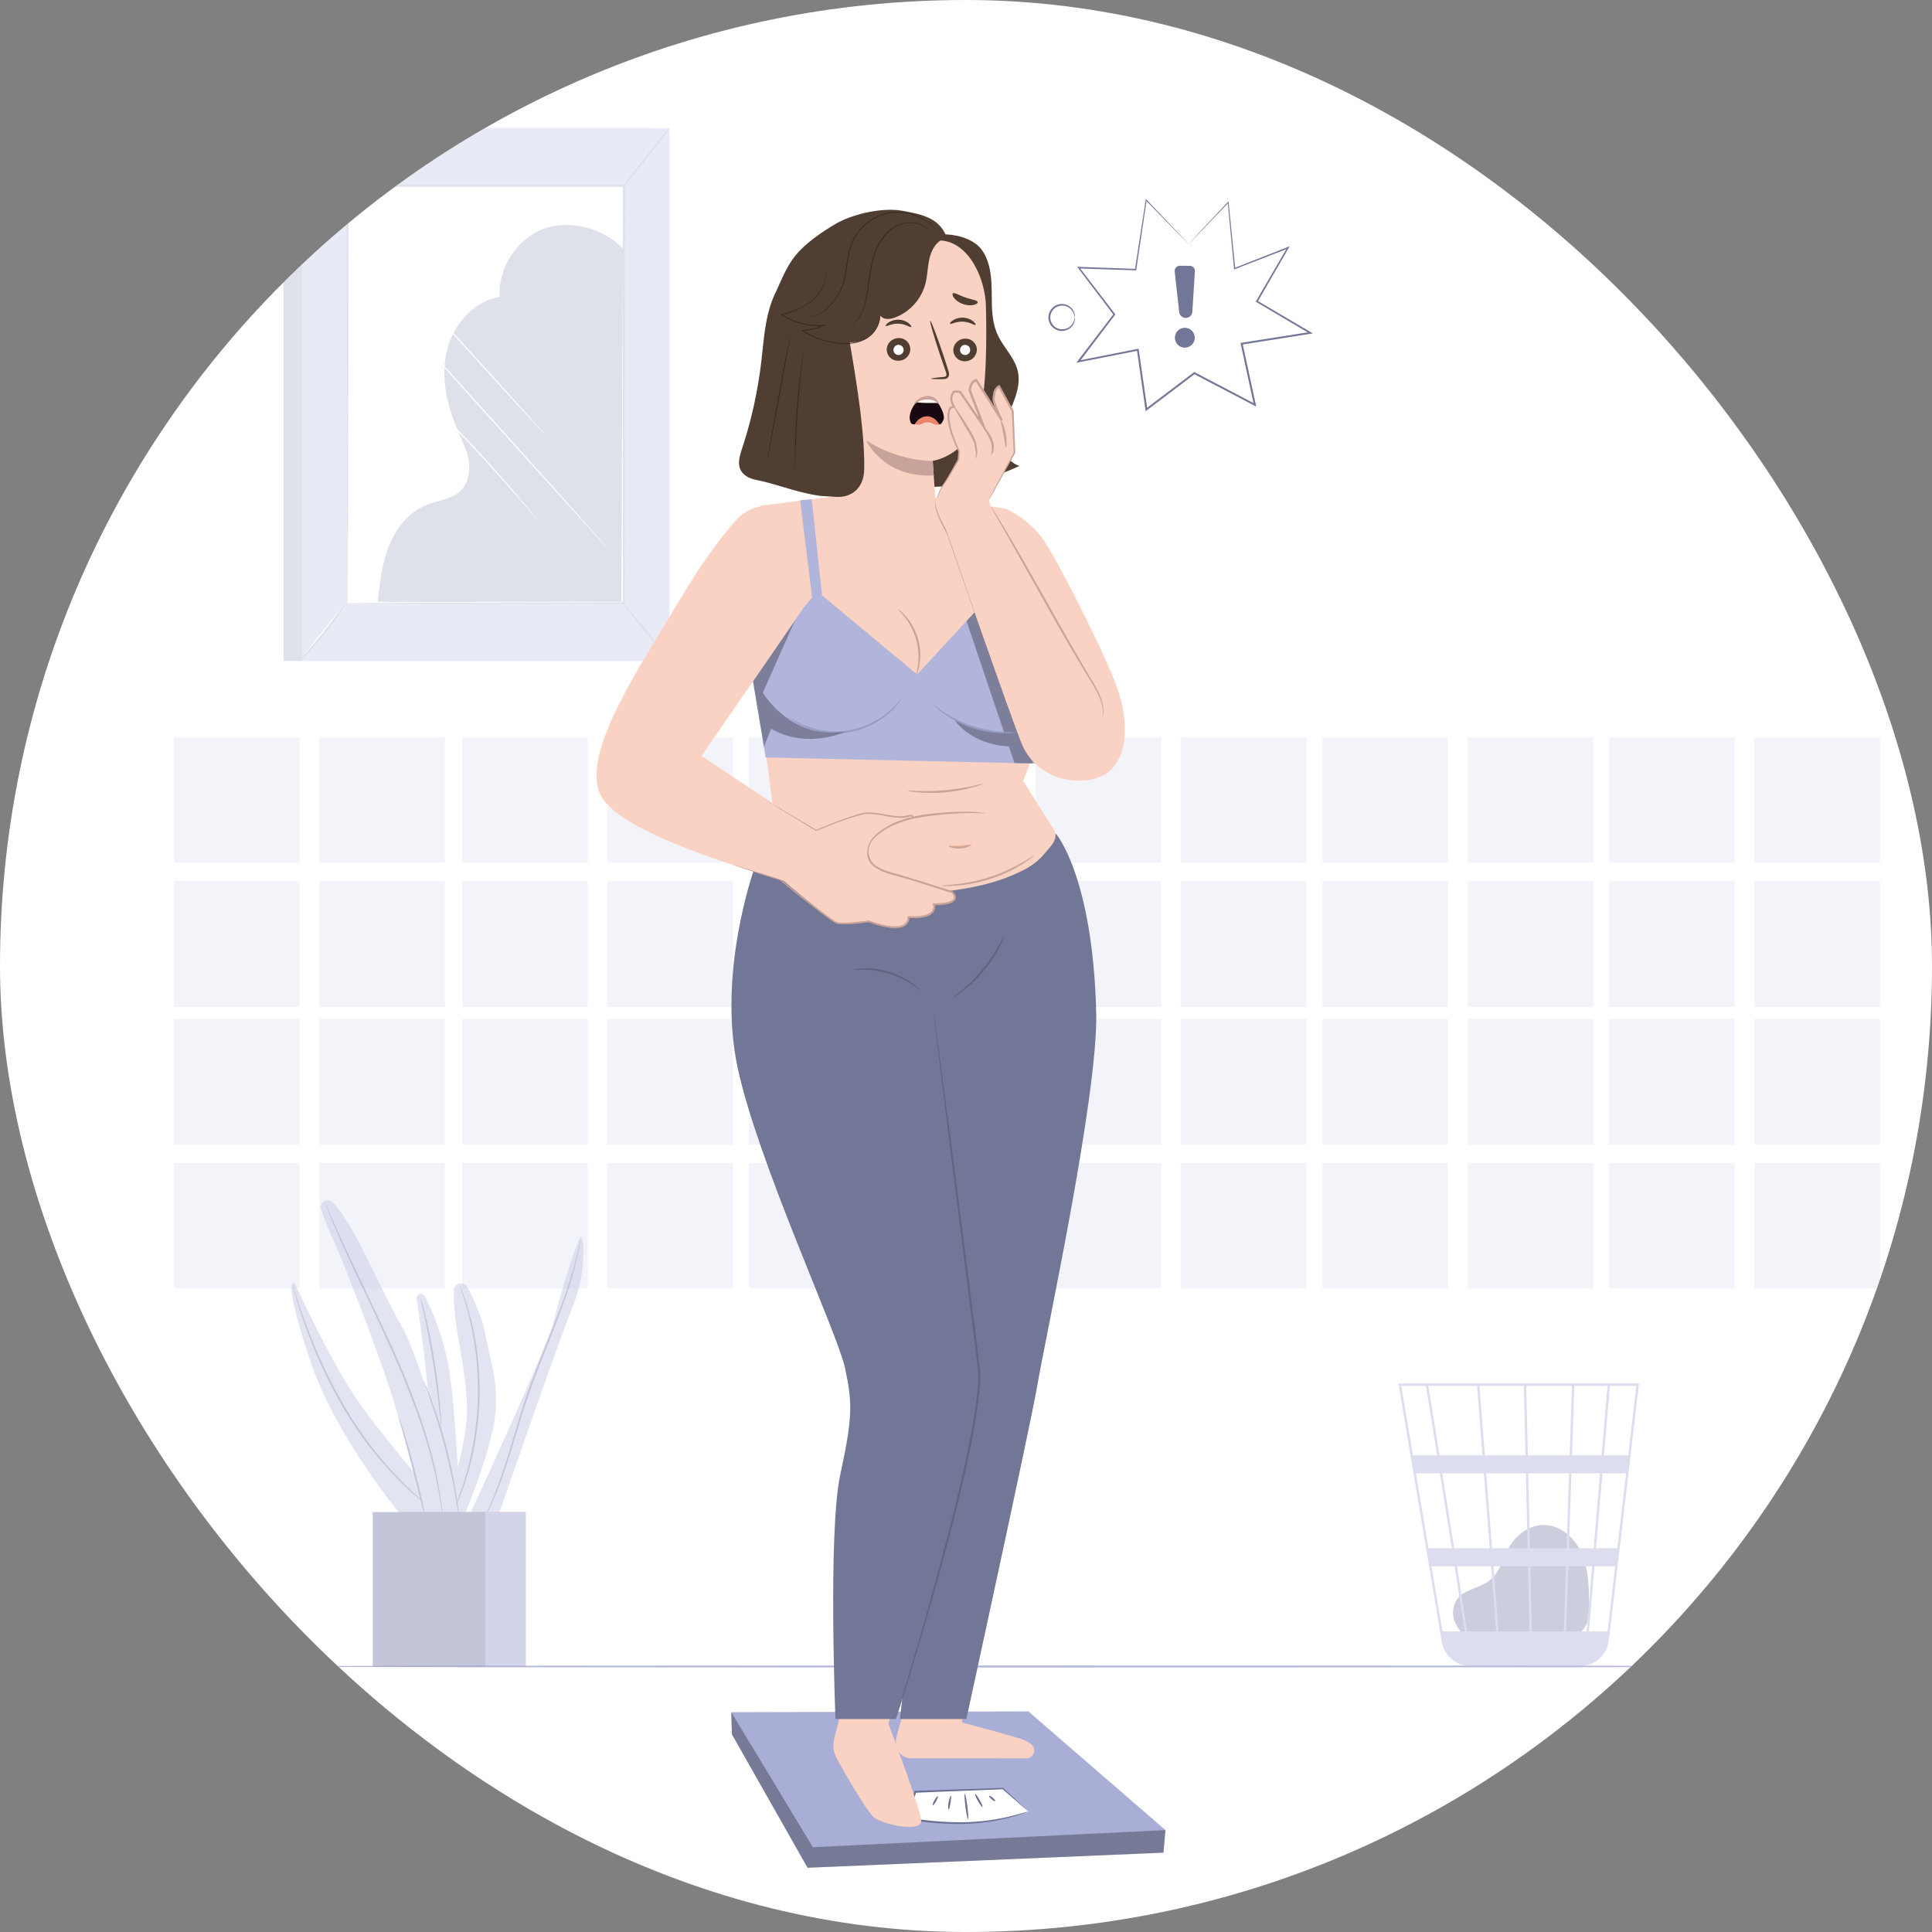 <svg width="48" height="48" fill="none" xmlns="http://www.w3.org/2000/svg"><rect width="100%" height="100%" fill="#808080" stroke="none"/><g clip-path="url(#a)"><rect width="48" height="48" rx="24" fill="#fff"/><g opacity=".45"><path d="M36.374 40.622c-.127-.11-.413-.457-.193-.86.08-.149.252-.222.407-.287.155-.065.318-.122.446-.231.242-.206.308-.547.469-.821.184-.315.528-.551.89-.535.417.02.764.36.92.746.158.387.163.818.167 1.236.001.23-.009.492-.179.648-.156.144-.392.146-.604.139l-2.273-.07" fill="#8D93B5"/><path d="M40.721 34.372h-5.977l1.077 6.42c.047.28.25.496.51.572l.02.005c.019.005.036.011.054.014.04.008.08.013.121.014l.001.006.03-.004h2.664c.05 0 .099-.006.146-.015a.72.72 0 0 0 .604-.627l.52-4.424.023-.176h-.003l.206-1.752.004-.033Zm-1.127 4.095h-.614l.062-1.863h.71l-.159 1.863Zm.218-1.863h.587l-.218 1.863h-.528l.16-1.863Zm-1.752 3.928-.038-1.618h.884l-.054 1.618h-.792Zm-.955-1.618h.858l.038 1.618h-.77l-.126-1.618Zm.066 1.618h-.72l-.253-1.618h.847l.126 1.618Zm-.1-2.065-.145-1.863h.984l.043 1.863h-.883Zm.941 0-.043-1.863h1.013l-.061 1.863h-.909Zm-.053-2.31-.04-1.725h1.136l-.057 1.725h-1.04Zm-.06 0h-1.008l-.134-1.725h1.103l.04 1.725Zm-1.068 0h-1.067a602.64 602.64 0 0 0-.107-.667c-.111-.698-.153-.96-.176-1.058h1.216l.134 1.725Zm.035.447.145 1.863h-.883l-.09-.571-.204-1.292h1.032Zm-.798 1.863h-.577l-.313-1.863h.596l.294 1.863Zm.07.447.254 1.618h-.555l-.271-1.618h.572Zm2.773 1.618.054-1.618h.59l-.138 1.618h-.506Zm.146-4.375.057-1.725h.824l-.148 1.725h-.733Zm-3.632-1.725c.023.124.133.803.279 1.725h-.6l-.29-1.725h.61Zm4.513 6.1h-.461l.138-1.618h.514l-.19 1.618Zm.514-4.375h-.602l.148-1.725h.656l-.202 1.725Z" fill="#B1B5DB"/></g><g opacity=".15" fill="#B1B5DB"><path d="M14.602 18.317h-3.12v3.121h3.12v-3.12ZM14.602 21.896h-3.12v3.121h3.12v-3.12ZM18.213 18.317h-3.121v3.121h3.12v-3.12ZM18.213 21.896h-3.121v3.121h3.12v-3.12ZM21.726 18.317h-3.12v3.121h3.12v-3.12ZM21.726 21.896h-3.12v3.121h3.12v-3.12ZM25.337 18.317h-3.121v3.121h3.12v-3.12ZM25.337 21.896h-3.121v3.121h3.12v-3.12ZM28.85 18.317h-3.12v3.121h3.12v-3.12ZM28.85 21.896h-3.12v3.121h3.12v-3.12ZM32.46 18.317h-3.12v3.121h3.12v-3.12ZM32.46 21.896h-3.12v3.121h3.12v-3.12ZM35.974 18.317h-3.12v3.121h3.12v-3.12ZM35.974 21.896h-3.12v3.121h3.12v-3.12ZM39.585 18.317h-3.121v3.121h3.12v-3.12ZM39.585 21.896h-3.121v3.121h3.12v-3.12ZM43.1 18.317h-3.122v3.121H43.1v-3.12ZM43.1 21.896h-3.122v3.121H43.1v-3.12ZM46.71 18.317h-3.121v3.121h3.12v-3.12ZM46.71 21.896h-3.121v3.121h3.12v-3.12ZM14.602 25.314h-3.12v3.121h3.12v-3.12ZM14.602 28.893h-3.12v3.121h3.12v-3.12ZM18.213 25.314h-3.121v3.121h3.12v-3.12ZM18.213 28.893h-3.121v3.121h3.12v-3.12ZM21.726 25.314h-3.12v3.121h3.12v-3.12ZM21.726 28.893h-3.12v3.121h3.12v-3.12ZM25.337 25.314h-3.121v3.121h3.12v-3.12ZM25.337 28.893h-3.121v3.121h3.12v-3.12ZM28.85 25.314h-3.12v3.121h3.12v-3.12ZM28.85 28.893h-3.12v3.121h3.12v-3.12ZM32.46 25.314h-3.12v3.121h3.12v-3.12ZM32.46 28.893h-3.12v3.121h3.12v-3.12ZM35.974 25.314h-3.12v3.121h3.12v-3.12ZM35.974 28.893h-3.12v3.121h3.12v-3.12ZM39.585 25.314h-3.121v3.121h3.12v-3.12ZM39.585 28.893h-3.121v3.121h3.12v-3.12ZM43.1 25.314h-3.122v3.121H43.1v-3.12ZM43.1 28.893h-3.122v3.121H43.1v-3.12ZM46.71 25.314h-3.121v3.121h3.12v-3.12ZM46.71 28.893h-3.121v3.121h3.12v-3.12ZM7.442 18.317h-3.12v3.121h3.12v-3.12ZM7.442 21.896h-3.12v3.121h3.12v-3.12ZM11.053 18.317H7.931v3.121h3.12v-3.12ZM11.053 21.896H7.931v3.121h3.12v-3.12ZM7.442 25.314h-3.12v3.121h3.12v-3.12ZM7.442 28.893h-3.12v3.121h3.12v-3.12ZM11.053 25.314H7.931v3.121h3.12v-3.12ZM11.053 28.893H7.931v3.121h3.12v-3.12Z"/></g><g opacity=".29"><path d="M7.044 16.42h9.133V3.182H7.044V16.42Z" fill="#8D93B5"/><path d="M7.502 16.42h9.133V3.182H7.502V16.42Z" fill="#B1B5DB"/><path d="M15.499 4.616H8.636v10.37h6.863V4.616Z" fill="#fff"/><path d="m8.636 14.986.001-.05.002-.147.002-.57.007-2.135.01-7.468-.022.023 6.862.002h.001l-.025-.025.005 10.37.02-.02c-2.09.005-3.803.009-4.995.01l-1.38.006-.363.002c-.082 0-.125.002-.125.002s.04.002.12.002l.36.003 1.375.005 5.008.01h.02v-.02l.005-10.37v-.025h-.025l-6.863.002h-.023v.023l.011 7.482.007 2.131a297.097 297.097 0 0 1 .005.757Z" fill="#8D93B5"/><path d="M7.476 3.183c-.005.004.057.094.163.236a15.621 15.621 0 0 0 .88 1.069c.119.13.196.209.2.204a1.69 1.69 0 0 0-.174-.228l-.44-.533-.438-.534a1.776 1.776 0 0 0-.191-.214Z" fill="#8D93B5"/><path d="M8.6 14.953a8.482 8.482 0 0 1-1.197 1.496Z" fill="#fff"/><path d="M7.404 16.45c.004.004.085-.066.208-.19a6.629 6.629 0 0 0 .85-1.062c.093-.147.144-.242.138-.245-.006-.004-.067.084-.168.226-.1.141-.242.334-.407.541-.165.206-.323.387-.438.516-.116.13-.188.208-.183.214Z" fill="#8D93B5"/><path d="m16.634 16.41-1.196-1.477Z" fill="#fff"/><path d="M15.439 14.933c-.01.009.248.347.578.754.33.407.607.73.618.722.01-.009-.249-.346-.579-.754-.33-.407-.607-.73-.617-.722ZM16.634 3.183c-.01-.009-.27.302-.58.694-.31.392-.553.716-.542.725.01.008.27-.302.58-.694.31-.392.553-.717.542-.725Z" fill="#8D93B5"/><path d="M15.475 6.178c-.476-.514-1.374-.746-2.019-.473a1.762 1.762 0 0 0-1.045 1.673c-.653.108-1.157.698-1.309 1.342-.152.645-.004 1.328.256 1.938.105.249.231.493.28.758.05.266.011.566-.176.76-.223.232-.58.254-.878.376-.436.178-.748.582-.922 1.02-.173.438-.226.912-.277 1.38h6.053l.037-8.774Z" fill="#8D93B5"/><path d="M15.127 13.657c.006-.006-1.324-1.496-2.972-3.327C10.507 8.498 9.166 7.02 9.16 7.024c-.006.006 1.324 1.496 2.972 3.328 1.647 1.83 2.988 3.31 2.995 3.305ZM9.794 6.67c-.006.006.832.94 1.871 2.085 1.041 1.145 1.89 2.07 1.896 2.064.006-.006-.832-.94-1.872-2.085-1.04-1.146-1.889-2.07-1.895-2.064ZM10.178 9.49a37.414 37.414 0 0 0 .128.132l.352.355a50.654 50.654 0 0 1 2.244 2.42l.327.378.09.103c.02.023.031.035.032.034.001 0-.009-.014-.028-.038l-.085-.106a36.952 36.952 0 0 0-2.564-2.806c-.15-.149-.274-.267-.36-.348l-.1-.093a.246.246 0 0 0-.036-.03Z" fill="#FBFBFB"/></g><path d="M45.519 41.403c0 .013-8.957.024-20.003.024-11.05 0-20.004-.01-20.004-.024 0-.013 8.954-.024 20.004-.024 11.046 0 20.003.01 20.003.024Z" fill="#B1B5DB"/><g opacity=".52"><path d="M10.185 37.916s-1.82-2.094-2.507-4.19c-.687-2.094-.36-1.854-.36-1.854s.927 2.035 1.63 3.018c.705.983 1.958 2.425 1.958 2.425l-.72.601Z" fill="#C8CCE7"/><path d="M10.548 32.199c-.058-.103-.215-.05-.197.067.111.736.35 2.463.341 3.583-.012 1.455 0 2.017 0 2.017h.759s-.135-3.007-.306-3.924c-.12-.644-.375-1.358-.597-1.743Z" fill="#C8CCE7"/><path d="M10.96 37.621s.478-1.002.624-2.261c.063-.536-.048-1.26-.214-2.226a5.999 5.999 0 0 1-.096-1.07c.002-.187.248-.248.34-.085.091.163.356.72.423 1.07.183.953.391 1.43.232 2.335-.159.904-.745 2.298-.745 2.298l-.563-.06ZM11.644 37.683s1.998-4.295 2.136-4.932c.14-.638.61-2.106.665-2.023.056.083.139.86-.221 1.746s-1.898 5.34-1.898 5.34h-.682" fill="#C8CCE7"/><path d="M10.742 37.49a.38.38 0 0 1-.056-.038c-.036-.027-.09-.065-.155-.119a7.054 7.054 0 0 1-.537-.474A9.011 9.011 0 0 1 8.544 35a12.218 12.218 0 0 1-.99-2.145c-.1-.285-.173-.518-.22-.68-.025-.082-.042-.145-.054-.188a.423.423 0 0 1-.015-.066.42.42 0 0 1 .023.063l.061.185c.053.16.13.393.234.676.208.566.528 1.34.998 2.132a9.42 9.42 0 0 0 1.434 1.862c.214.212.397.374.526.482.064.056.116.096.15.125a.355.355 0 0 1 .05.045ZM10.961 35.43a.697.697 0 0 1-.018-.126l-.037-.345a22.77 22.77 0 0 0-.151-1.131c-.071-.44-.15-.837-.21-1.123l-.074-.338a.761.761 0 0 1-.022-.125.74.74 0 0 1 .038.121c.023.079.052.193.087.336a15.407 15.407 0 0 1 .386 2.602.75.75 0 0 1 .001.129ZM11.429 31.945c.001 0 .01.018.023.055l.06.16c.027.069.057.154.086.255.03.101.069.215.097.344l.05.202c.017.07.029.145.044.22.032.153.053.319.077.492.039.348.06.734.047 1.139a8.058 8.058 0 0 1-.129 1.132c-.036.171-.068.334-.112.484-.02.075-.037.148-.06.217-.021.07-.043.135-.063.198-.038.127-.085.237-.122.336a2.966 2.966 0 0 1-.104.249l-.07.155a.346.346 0 0 1-.028.053.303.303 0 0 1 .02-.057l.063-.158c.029-.068.063-.151.097-.25.034-.1.079-.21.115-.337l.06-.198c.022-.069.038-.142.058-.217.041-.15.072-.312.107-.483.062-.343.11-.724.125-1.126a8.366 8.366 0 0 0-.044-1.132c-.023-.173-.042-.338-.073-.49-.014-.076-.025-.15-.041-.22l-.047-.202c-.027-.13-.063-.243-.09-.344a3.683 3.683 0 0 0-.08-.258c-.02-.067-.038-.12-.052-.161-.01-.038-.016-.057-.014-.058ZM14.422 30.815l-.002.019-.009.056c-.009.049-.02.121-.04.213a8.58 8.58 0 0 1-.202.774c-.1.323-.236.7-.398 1.116-.161.416-.348.87-.526 1.351-.18.482-.32.951-.45 1.378-.129.427-.251.81-.37 1.126-.117.316-.23.566-.315.734-.041.085-.078.149-.102.192-.01.02-.02.036-.028.05a.077.077 0 0 1-.01.015l.007-.018.024-.051c.021-.045.055-.11.094-.196.08-.17.189-.42.302-.738.115-.316.234-.7.361-1.127.129-.426.266-.898.447-1.38.178-.484.367-.937.53-1.351.163-.415.302-.79.405-1.111.104-.32.172-.585.216-.768.022-.091.036-.163.047-.212l.013-.055a.084.084 0 0 1 .006-.017Z" fill="#8C90B6"/><path d="M8.26 29.866c-.126-.125-.335.006-.283.176.053.172.133.394.251.646.275.584 1.082 2.678 1.46 3.829.377 1.15.91 3.297.91 3.297l.807-.13s-.739-3.528-1.46-4.798c-.58-1.022-1.159-2.497-1.685-3.02Z" fill="#C8CCE7"/><path d="M9.909 35.236c.002 0 .017.033.042.097.024.063.056.155.092.27.075.23.166.552.257.909a31.953 31.953 0 0 1 .282 1.197.55.55 0 0 1 .017.104.522.522 0 0 1-.033-.1l-.074-.276-.233-.914a35.276 35.276 0 0 0-.244-.911l-.08-.274a.437.437 0 0 1-.026-.102ZM11.003 37.748 11 37.727a2.846 2.846 0 0 0-.01-.064c-.008-.055-.016-.139-.033-.244a10.36 10.36 0 0 0-.169-.89 12.699 12.699 0 0 0-.378-1.289 20.596 20.596 0 0 0-.608-1.529c-.474-1.067-.948-2.015-1.26-2.715-.157-.349-.28-.634-.36-.833-.04-.099-.07-.177-.09-.23-.01-.024-.016-.044-.022-.06a.074.074 0 0 1-.006-.02l.01.02.026.058.098.226c.085.197.211.48.372.827.319.697.797 1.641 1.272 2.71.236.536.443 1.054.607 1.534.164.48.287.92.37 1.295.082.374.13.681.155.894.015.106.02.19.026.246l.005.064v.021ZM11.404 37.683a.812.812 0 0 1-.027-.136l-.062-.37a14.864 14.864 0 0 0-.625-2.397l-.126-.355a.873.873 0 0 1-.043-.132.812.812 0 0 1 .058.126 11.789 11.789 0 0 1 .514 1.536 12.363 12.363 0 0 1 .3 1.59c.01.088.014.137.011.138Z" fill="#8C90B6"/><path d="M13.06 37.567H9.911v3.836h3.149v-3.836Z" fill="#EC6E5C"/><path d="M13.06 37.567H9.911v3.836h3.149v-3.836Z" fill="#A8AED5"/><path d="M12.056 37.567H9.261v3.836h2.793v-3.836Z" fill="#8C90B6"/></g><path d="m25.551 42.52 3.405 2.949-.05.56-8.842.375-1.88-3.316-.016-.549 7.383-.019Z" fill="#A8AED5"/><path d="m20.195 45.893 8.761-.424-.05.56-8.842.375-1.88-3.316-.016-.549 2.027 3.354Z" fill="#040000" opacity=".3"/><path d="m25.551 45.005-.634-.568-2.175.08-.223.662c1.188.197 2.107.149 3.032-.174Z" fill="#fff"/><path d="m25.551 45.005-.054.021c-.037.014-.096.038-.17.06-.145.048-.36.107-.633.155s-.604.08-.974.075a8 8 0 0 1-1.206-.114l-.028-.005.01-.026.104-.31.118-.352.006-.017h.016l2.176-.072h.007l.004.005.465.429.12.113.04.038a.846.846 0 0 1-.048-.04l-.13-.11-.468-.406.011.004-2.175.087.022-.016-.119.352-.104.31-.019-.032c.425.07.83.112 1.199.118a5.355 5.355 0 0 0 1.603-.205c.074-.019.125-.036.165-.046.04-.01.06-.017.062-.016Z" fill="#6A7194"/><path d="M24.05 45.196c-.013.001-.042-.139-.064-.313s-.03-.317-.017-.318c.014-.002.043.138.065.312.023.174.03.317.016.319ZM24.41 44.897c-.012.006-.063-.062-.114-.153-.05-.09-.083-.17-.07-.176.01-.007.061.062.113.153.05.09.082.169.07.176ZM24.726 44.748c-.01.01-.05-.01-.092-.046-.041-.036-.068-.073-.06-.083.01-.01.05.01.092.046.042.036.068.073.06.084ZM23.572 44.96c-.013 0-.022-.08-.006-.178.016-.097.049-.17.061-.166.013.004.002.08-.013.174-.015.094-.029.17-.042.17ZM23.174 44.851c-.011-.006.007-.062.041-.124.035-.063.072-.108.083-.101.012.006-.006.062-.04.124-.035.063-.072.107-.084.101Z" fill="#6A7194"/><path d="m22.643 41.403-.241 1.277-.144.532c-.015.241.12.462.362.47l2.878.005c.18 0 .267-.225.13-.343a.816.816 0 0 0-.307-.156c-.533-.16-1.423-.394-1.423-.394l.234-1.303-1.489-.088Z" fill="#FAD2C3"/><path d="M26.238 20.718s.909 1.046.997 4.428c.054 2.04-1.245 7.995-1.474 9.333-.156.91-1.752 8.23-1.752 8.23h-1.65s1.056-9.23 1.018-10.192c-.039-.961-.385-6.076-.385-6.076l-.5-3.885 3.746-1.838Z" fill="#737797"/><path d="m20.882 42.04-.046.725-.1.385c-.067.255-.028.402.114.652 0 0 .685 1.222.872 1.358.245.178 1.185.376 1.166.073-.02-.302-.814-2.404-.814-2.404l.206-.79-1.398.002Z" fill="#FAD2C3"/><path d="M18.723 21.634c.116.038 4.127.73 4.127.73s1.366 10.531 1.481 11.916c.116 1.384-2.075 8.429-2.075 8.429h-1.499s-.188-4.653.12-6.076c.307-1.423.307-1.77.115-2.654-.193-.884-2.168-5.117-2.668-7.463s.399-4.882.399-4.882Z" fill="#737797"/><path d="M23.194 25.146s0 .016.004.046l.014.135.061.518.236 1.903.79 6.277c.018.305-.02.61-.059.907a15.16 15.16 0 0 1-.15.875c-.112.57-.238 1.118-.366 1.638a81.803 81.803 0 0 1-.734 2.748c-.22.779-.408 1.407-.537 1.841l-.148.5-.039.13a.634.634 0 0 0-.011.045l.016-.043.043-.13.159-.496c.135-.432.326-1.06.552-1.837.225-.778.485-1.707.745-2.746.128-.52.257-1.068.37-1.64.057-.286.109-.579.15-.877.04-.3.078-.604.06-.917-.304-2.456-.597-4.672-.805-6.279l-.252-1.901-.071-.517-.02-.134c-.004-.03-.008-.046-.008-.046ZM22.864 24.598c-.005.006-.08-.059-.216-.146a2.316 2.316 0 0 0-.564-.261 2.306 2.306 0 0 0-.615-.098c-.16-.003-.26.009-.26 0 0-.003.024-.009.069-.017.045-.008.11-.014.191-.017a1.974 1.974 0 0 1 1.348.486c.033.032.05.05.047.053ZM24.94 23.268c.004.002-.005.029-.024.076a2.069 2.069 0 0 1-.09.197 3.244 3.244 0 0 1-1.092 1.216.274.274 0 0 1-.07.038c-.004-.007.088-.072.227-.189.14-.116.323-.287.501-.5.178-.212.314-.423.403-.58.09-.158.138-.26.146-.258Z" fill="#5F6481"/><path d="m18.556 15.072.693 5.332.147 1.46s3.807.885 6.01-.236a1.63 1.63 0 0 0 .505-.374c.266-.313.44-.444.191-.77l-.683-1.082s.783-1.725.454-3.112a807.233 807.233 0 0 0-.879-3.646l-1.82-.287-2.358-.034-1.915.24-.345 2.51Z" fill="#FAD2C3"/><path d="m25.936 16.553-.017-.188-.968-1.608-.471-2.193-.282-.046.462 2.212-1.873 2.026-2.363-1.963-.256-2.389-.289.022.297 2.417-1.08 1.31-.41.4v.243l.337 2.023 6.628.15.15-.609a5.425 5.425 0 0 0 .135-1.807Z" fill="#B1B5DB"/><path d="M24.415 19.475c.002.006-.097.045-.263.09a3.939 3.939 0 0 1-1.33.122 1.212 1.212 0 0 1-.274-.04c0-.008.106 0 .276.006a5.49 5.49 0 0 0 1.32-.121c.167-.036.269-.064.271-.057Z" fill="#C8A399"/><path d="m25.716 18.969-.22-1.627-1.16-2.262-.323.35.935 2.771c-.186-.016-.8-.088-1.249-.337 0 0 .382.632 1.365.68l.14.415.512.01Z" fill="#040000" opacity=".3"/><path d="M25.24 18.067a.277.277 0 0 1-.024-.057 25.665 25.665 0 0 0-.063-.165l-.223-.609-.72-2.016-.68-1.943.002.003c-.14-.265-.252-.483-.286-.651a.476.476 0 0 1-.005-.195c.006-.022.014-.038.024-.046.011-.007.018-.002.018-.002 0 .002-.007 0-.014.006-.008.008-.014.023-.018.044a.515.515 0 0 0 .015.189c.038.16.154.376.297.638v.001l.001.001.692 1.939.706 2.02.209.615.055.168a.291.291 0 0 1 .015.06Z" fill="#C8A399"/><path d="M22.41 17.342a.53.53 0 0 1-.069.105 1.763 1.763 0 0 1-.232.253 2.03 2.03 0 0 1-1.01.491 2.024 2.024 0 0 1-1.114-.132 1.831 1.831 0 0 1-.302-.162.536.536 0 0 1-.1-.077c.005-.009.148.103.415.207.263.105.663.19 1.093.116.431-.072.78-.283.995-.469.218-.187.316-.339.324-.332ZM25.241 18.194a.31.31 0 0 1-.086.014c-.055.006-.136.01-.236.008a2.665 2.665 0 0 1-1.465-.482 1.937 1.937 0 0 1-.185-.147.318.318 0 0 1-.06-.062c.004-.007.099.073.264.18.165.109.407.239.692.333.287.093.558.132.755.144.197.012.32.003.321.012Z" fill="#969CC2"/><path d="M19.759 15.4c-.012.019-.806 1.81-.806 1.81s.664 1.149 2 .977l.044-.006s-.928.444-1.837-.073l-.18.44-.271-1.622 1.05-1.525Z" fill="#040000" opacity=".3"/><path d="M22.762 16.783c-.008-.003.026-.099.046-.259a1.617 1.617 0 0 0-.323-1.184c-.099-.127-.176-.193-.17-.2.002-.003.022.012.058.04.037.029.085.076.14.138a1.444 1.444 0 0 1 .297.57 1.414 1.414 0 0 1 .031.641 1.047 1.047 0 0 1-.049.188c-.016.044-.027.067-.03.066Z" fill="#C8A399"/><path d="M24.133 20.986a.765.765 0 0 1-.57.03Z" fill="#F7BA9B"/><path d="M23.563 21.017c.004-.014.13.025.286.015.158-.007.278-.059.284-.046.007.01-.112.087-.28.095-.17.01-.297-.054-.29-.064Z" fill="#C8A399"/><path d="M23.657 22.167s-.948-.314-1.482-.457c-.654-.176-.642-.45-.576-.7.067-.251.478-.189.823-.358.215-.106.258-.246.26-.333a.056.056 0 0 0-.075-.054c-.34.12-.806-.11-1.135-.053-.35.061-1.194.422-1.194.422l-1.192-.719-.61 1.173.834.662c.309.268 1.356 1.128 1.465 1.174.127.052.616-.005.816-.032l.12.042c.919.306.862-.148.862-.148.777.047.627-.317.627-.317.785-.003.457-.302.457-.302Z" fill="#FAD2C3"/><path d="M25.693 21.251a.37.37 0 0 1-.074.065 2.33 2.33 0 0 1-.218.151 3.55 3.55 0 0 1-.795.369 3.708 3.708 0 0 1-.86.168c-.112.008-.203.01-.266.008a.369.369 0 0 1-.097-.008c0-.008.138-.01.36-.034a4.15 4.15 0 0 0 1.64-.533c.193-.11.304-.193.31-.186Z" fill="#C8A399"/><path d="M18.36 12.844s-.657.679-1.456 2.033c-.969 1.641-2.468 3.795-1.993 4.854.475 1.059 4.374 2.06 4.484 2.133.11.073.475-1.46.475-1.46l-2.44-1.623 2.508-3.641s.28-2.08-.36-2.44c-.664-.377-1.217.144-1.217.144Z" fill="#FAD2C3"/><path d="m19.086 19.915.022.01c.015.01.035.02.06.035l.235.137.882.524h-.013c.3-.125.646-.273 1.051-.393a.92.92 0 0 1 .324-.042c.112.006.224.026.337.047.113.02.228.04.347.046.058 0 .118 0 .176-.011.03-.004.057-.013.086-.021.034-.017.09 0 .105.041.02.15-.079.266-.188.338-.112.072-.24.113-.37.145-.129.032-.265.049-.384.101a.226.226 0 0 0-.129.128.698.698 0 0 0-.035.196.374.374 0 0 0 .195.328c.115.076.252.123.39.161.281.077.564.164.851.254l.636.204.005.002.003.004a.284.284 0 0 1 .06.083.13.13 0 0 1 .006.11c-.005.02-.02.031-.032.046a.519.519 0 0 1-.043.03.435.435 0 0 1-.091.035c-.125.033-.25.036-.372.039l.021-.033a.216.216 0 0 1-.043.221.39.39 0 0 1-.193.103c-.14.033-.279.031-.414.025l.024-.026a.245.245 0 0 1-.171.25.696.696 0 0 1-.296.023 2.525 2.525 0 0 1-.544-.143h.01c-.128.017-.254.03-.378.04-.124.009-.245.018-.367.006a.262.262 0 0 1-.091-.022c-.03-.016-.052-.032-.077-.049a5.896 5.896 0 0 1-.14-.1l-.265-.2c-.341-.262-.641-.5-.89-.714l.005.002c-.383-.123-.685-.222-.895-.29l-.237-.08-.061-.021a.076.076 0 0 1-.02-.009l.021.005.062.018.239.073.9.279h.002l.002.002c.25.21.552.447.894.707l.265.197c.046.033.092.067.14.1.023.014.048.032.071.043.023.012.05.016.08.02.231.015.48-.019.733-.05h.005l.005.002c.17.06.348.117.535.14.092.006.19.009.275-.023a.2.2 0 0 0 .142-.2l-.002-.028.026.002c.133.005.27.006.4-.025a.349.349 0 0 0 .17-.089.17.17 0 0 0 .034-.172l-.011-.032h.033c.12-.004.244-.007.36-.038.055-.014.117-.039.135-.084.021-.043-.016-.101-.054-.14l.008.006-.635-.205a23.08 23.08 0 0 0-.849-.253 1.384 1.384 0 0 1-.404-.168.494.494 0 0 1-.157-.155.382.382 0 0 1-.057-.213.756.756 0 0 1 .038-.211.272.272 0 0 1 .152-.155c.131-.056.266-.07.394-.103.127-.03.251-.07.356-.138a.431.431 0 0 0 .13-.126.285.285 0 0 0 .044-.144c0-.006 0-.01-.002-.014-.008-.019-.027-.028-.05-.018-.032.008-.062.018-.093.023a.865.865 0 0 1-.186.01c-.122-.007-.238-.028-.352-.048-.113-.02-.223-.042-.332-.048a.869.869 0 0 0-.312.039c-.401.115-.75.261-1.05.383l-.006.003-.006-.004-.876-.535-.23-.144-.06-.038a.073.073 0 0 1-.019-.01Z" fill="#C8A399"/><path d="M21.588 21.254a.391.391 0 0 1 .032-.316.78.78 0 0 1 .217-.241c.457-.36 1.067-.446 1.646-.49a5.304 5.304 0 0 1 1.001 0" fill="#FAD2C3"/><path d="M24.484 20.207c0 .004-.048 0-.134-.003a5.273 5.273 0 0 0-.363-.003 8.821 8.821 0 0 0-1.19.117c-.229.045-.443.11-.624.197a1.61 1.61 0 0 0-.44.298.497.497 0 0 0-.155.31c-.005.085.015.13.01.131 0 0-.008-.01-.014-.032a.297.297 0 0 1-.014-.1.5.5 0 0 1 .149-.333c.108-.114.26-.222.445-.314.184-.091.402-.159.633-.205.232-.046.456-.067.659-.082a7.12 7.12 0 0 1 .54-.021c.155 0 .28.009.366.018.086.01.133.019.132.022Z" fill="#C8A399"/><path d="M24.906 10.898c.006-.287.132-.556.24-.822.108-.265.203-.554.145-.835-.073-.353-.369-.615-.514-.945-.147-.332-.133-.708-.139-1.071-.005-.362-.04-.748-.26-1.036-.28-.364-1.067-.48-1.458-.24-.196 2.045-.822 4.087-.52 6.119a5.463 5.463 0 0 0 2.93-.493c-.278-.076-.43-.39-.424-.677Z" fill="#503E33"/><path d="m20.716 11.83-.213-4.926a.44.44 0 0 1 .41-.43l2.355-.498c.75-.05 1.21.888 1.227 1.64.02.834.011 1.853-.112 2.47-.247 1.242-1.21 1.363-1.21 1.363l.065.93a1.194 1.194 0 0 1-1.688 1.173l-.067-.03a1.198 1.198 0 0 1-.696-.972l-.071-.72Z" fill="#FAD2C3"/><path d="M24.27 8.69a.293.293 0 0 1-.293.285.28.28 0 0 1-.292-.276c0-.155.132-.283.294-.285a.281.281 0 0 1 .292.276ZM24.235 8.072c-.02.02-.139-.074-.31-.08-.172-.01-.303.074-.32.052-.01-.01.012-.046.069-.084a.44.44 0 0 1 .503.022c.052.043.068.081.058.09ZM22.617 8.677a.293.293 0 0 1-.295.285.28.28 0 0 1-.292-.276c0-.155.133-.283.294-.286a.281.281 0 0 1 .293.277ZM22.638 8.124c-.021.02-.139-.075-.311-.081-.172-.01-.302.075-.32.053-.01-.01.013-.047.07-.085a.44.44 0 0 1 .503.022c.052.043.068.082.058.09ZM23.134 9.408c0-.01.108-.024.282-.04.044-.002.086-.01.095-.04.011-.03-.005-.079-.025-.13l-.117-.34c-.162-.485-.277-.882-.258-.889.02-.006.167.381.33.866l.111.341c.015.051.041.109.016.174a.11.11 0 0 1-.075.062c-.028.007-.053.007-.075.007-.175.002-.283-.001-.284-.011Z" fill="#503E33"/><path d="M23.174 11.452s-.843.021-1.655-.512c0 0 .424.94 1.678.873l-.023-.361Z" fill="#C8A399"/><path d="M22.664 7.4c-.019.045-.19.016-.394.033-.203.012-.368.065-.394.022-.01-.02.02-.063.087-.106a.653.653 0 0 1 .295-.09.657.657 0 0 1 .305.048c.073.032.109.07.1.092Z" fill="#E0E0E0"/><path d="M23.676 7.288c.044-.027.158.052.309.102.15.054.288.064.305.112.007.023-.026.054-.093.072a.486.486 0 0 1-.27-.02.48.48 0 0 1-.224-.153c-.041-.055-.047-.1-.027-.113ZM23.547 5.965c-.177-.559-.637-.637-1.13-.728-.492-.09-1.244.079-1.673.336-.335.2-.714.458-.965.757-.24.287-.362.626-.522.964-.249.528-.276 1.127-.345 1.706a11.063 11.063 0 0 1-.475 2.142c-.082.25-.17.55.16.718.06.03.126.05.192.064.521.103 1.017.318 1.598.397l.36.023c.457.032.711-.265.723-.662.034-1.2-.383-3.202-.417-3.583-.001.001-.012-2.659 2.494-2.134Z" fill="#503E33"/><path d="M23.38 5.966c-.169.103-.256.302-.296.497-.04.194-.043.396-.093.588-.099.385-.399.712-.773.844-.12.042-.28.052-.345-.057a.686.686 0 0 1-.46.624c-.19.062-.397.036-.593.066-.198.03-.41.15-.434.348l.012-1.389.472-1.197 1.244-.631 1.267.307Z" fill="#503E33"/><path d="M21.107 8.104c-.002-.003.048-.023.12-.085a.831.831 0 0 0 .212-.336c.06-.16.092-.36.123-.584.032-.223.06-.472.134-.723.076-.25.2-.478.37-.632a.814.814 0 0 1 .552-.219c.173 0 .308.062.383.12.02.013.036.028.049.04a.21.21 0 0 1 .032.034l.024.03c-.003.003-.033-.042-.11-.097a.65.65 0 0 0-.379-.11.786.786 0 0 0-.536.218 1.386 1.386 0 0 0-.362.622c-.074.249-.102.497-.135.72a2.794 2.794 0 0 1-.13.586.82.82 0 0 1-.221.337c-.075.062-.127.079-.127.079Z" fill="#3A2821"/><path d="M20.078 7.867c0-.005.07.005.186-.033a.95.95 0 0 0 .404-.31 1.39 1.39 0 0 0 .32-.685c.028-.142.044-.293.072-.45.014-.077.03-.156.054-.235.024-.078.056-.156.095-.23.162-.3.435-.508.712-.6.28-.095.556-.068.764 0 .21.068.359.175.45.257.091.083.13.14.13.14l-.01-.009a5 5 0 0 0-.066-.07c-.017-.015-.036-.035-.06-.054a1.281 1.281 0 0 0-.45-.248 1.208 1.208 0 0 0-.751.004c-.272.091-.54.297-.698.59-.039.073-.07.15-.094.226-.023.078-.04.156-.053.233-.028.155-.044.307-.072.45a1.406 1.406 0 0 1-.129.393 1.8 1.8 0 0 1-.2.298.94.94 0 0 1-.415.308.575.575 0 0 1-.14.026h-.037l-.012-.001Z" fill="#3A2821"/><path d="m21.873 7.838-.002.012c0 .009-.003.02-.005.034l-.01.056c-.007.021-.014.046-.021.074-.02.055-.045.123-.093.193a.69.69 0 0 1-.203.2c-.18.118-.447.161-.73.128a2.108 2.108 0 0 1-.882-.312l-.027-.019.034-.003c.176-.013.357-.054.532-.126l.01-.003.005.022a1.66 1.66 0 0 1-1.065-.266l-.02-.014.023-.006c.255-.064.484-.157.662-.28.178-.123.3-.278.363-.422.065-.145.072-.273.08-.357l-.001-.098v-.026l.001-.008.001.008.002.026.005.098c-.006.085-.01.215-.075.363a1.04 1.04 0 0 1-.365.431 2.05 2.05 0 0 1-.667.287l.004-.02c.282.187.66.298 1.05.26l.081-.007-.075.03-.01.004c-.176.072-.36.114-.539.127l.006-.02a2.09 2.09 0 0 0 .87.311c.28.033.543-.008.72-.122a.68.68 0 0 0 .201-.193c.048-.068.074-.135.095-.189l.023-.074c.006-.021.009-.04.012-.054l.008-.034c0-.007.002-.01.002-.01ZM19.059 11.45c-.007-.002.117-.705.276-1.57.159-.866.293-1.567.3-1.565.006.001-.118.704-.277 1.57-.159.865-.293 1.566-.3 1.564ZM19.753 11.67l-.003-.03-.001-.087v-.317a18.723 18.723 0 0 1 .191-2.399l.014-.085a.205.205 0 0 1 .006-.029l-.002.03a6.94 6.94 0 0 1-.009.086c-.009.077-.02.184-.036.315a26.225 26.225 0 0 0-.147 2.083l-.008.316a4.216 4.216 0 0 0-.005.116Z" fill="#3A2821"/><path d="M23.255 12.46s.07-.265.185-.42c.114-.153.37-.62.37-.62l.016-.205s-.396-.791-.22-1.08l.096-.03s-.156-.211.004-.377l.145.008.591.868-.35-.899s.01-.222.162-.261l.633 1s-.223-.447-.202-.553c.02-.107.01-.215.136-.293l.338.615.045 1.033-.664 1.225" fill="#FAD2C3"/><path d="m24.54 12.47.01-.022.031-.064.127-.245.48-.902-.003.01-.049-1.034.003.011-.34-.613.036.009a.222.222 0 0 0-.105.164l-.018.112a.29.29 0 0 0 .018.1 3.2 3.2 0 0 0 .183.434l-.048.028-.634-1 .031.013a.157.157 0 0 0-.09.07.365.365 0 0 0-.05.164l-.001-.012.349.899.09.23-.14-.204-.59-.87.021.012-.145-.007.02-.008a.225.225 0 0 0-.064.17.362.362 0 0 0 .062.174l.019.028-.032.01-.096.03.014-.01a.493.493 0 0 0-.036.287c.01.099.036.192.061.282.054.18.122.343.19.49l.003.004v.005l-.018.205v.004l-.002.003c-.091.163-.176.309-.253.433-.073.128-.158.222-.2.313-.045.09-.072.163-.09.212-.018.05-.026.075-.028.075 0 0 0-.007.003-.02a1.55 1.55 0 0 1 .097-.276c.042-.095.124-.191.194-.318.075-.126.157-.272.246-.436l-.002.007.014-.205.002.01a3.528 3.528 0 0 1-.199-.494 1.714 1.714 0 0 1-.065-.289.533.533 0 0 1 .04-.318l.004-.008.01-.003.096-.03-.013.038a.41.41 0 0 1-.073-.2.276.276 0 0 1 .079-.209l.008-.008h.011l.145.007h.013l.008.012.592.867-.05.026-.35-.899-.002-.006v-.005a.42.42 0 0 1 .058-.194.214.214 0 0 1 .126-.094l.02-.005.011.017.633 1-.049.028a3.27 3.27 0 0 1-.186-.443c-.01-.04-.023-.075-.018-.126l.018-.113c.01-.078.061-.16.13-.198l.025-.013.012.022.337.616.003.005v.005l.04 1.034v.005l-.003.004-.495.895-.135.24-.037.06a.086.086 0 0 1-.013.022Z" fill="#C8A399"/><path d="M24.23 11.388c-.004-.003.007-.02.013-.053a.456.456 0 0 0-.006-.148l-.02-.103-.01-.058a.26.26 0 0 0-.02-.054c-.034-.076-.081-.158-.13-.243-.2-.341-.368-.616-.354-.625.012-.008.202.252.403.596.05.087.096.17.13.252.008.02.015.045.019.065l.009.059c.006.037.01.073.013.106a.373.373 0 0 1-.013.158c-.014.037-.032.05-.034.048ZM24.628 11.297c-.008-.004.008-.044.013-.11a.582.582 0 0 0-.041-.255c-.038-.095-.09-.174-.126-.233-.036-.06-.058-.098-.05-.103.005-.004.038.025.083.079a.868.868 0 0 1 .146.237c.042.103.046.209.029.28-.018.073-.048.108-.054.105ZM24.993 11.112c-.017 0-.03-.15-.064-.332-.034-.18-.077-.325-.062-.331.014-.006.084.133.119.32.035.188.022.343.007.343Z" fill="#C8A399"/><path d="M24.994 12.643s.598.261.965.82c.367.56 1.48 2.745 1.792 3.616.312.872.262 1.729-.22 2.107-.482.378-1.659.29-2.106-.615-.207-.419-2.188-6.192-2.188-6.192l1.266-.268.106.481.385.051Z" fill="#FAD2C3"/><path d="M27.39 17.817c-.005 0 .02-.083 0-.233-.018-.15-.102-.354-.245-.584a51.44 51.44 0 0 1-1.071-1.83l-1.04-1.848-.319-.557-.086-.152a.312.312 0 0 1-.027-.055.29.29 0 0 1 .035.05l.094.148c.08.128.195.316.333.55.277.466.646 1.119 1.052 1.84.405.722.78 1.371 1.058 1.837.14.233.222.445.235.599a.72.72 0 0 1-.003.176.252.252 0 0 1-.015.06Z" fill="#C8A399"/><path d="M29.531 6.063 28.476 4.97 28.214 6.7 26.8 6.65l.885 1.162-.891 1.168 1.475-.29.213 1.483 1.192-.903 1.503.787-.33-1.518 1.706-.269-1.327-.783L32 6.155l-1.326.518-.16-1.645-.983 1.035Z" fill="#fff"/><path d="m29.531 6.063.065-.071c.043-.047.107-.114.188-.203l.721-.769.017-.017.002.024c.045.447.1 1.002.166 1.645l-.022-.013 1.325-.521.049-.02-.027.046-.771 1.335-.007-.028 1.327.781.053.031-.06.01-1.706.269.02-.028.329 1.518.01.05-.044-.024-1.303-.682-.2-.105.025-.002-1.192.902-.032.024-.006-.039-.212-1.484.027.02-1.475.29-.057.01.035-.046.892-1.167v.025l-.883-1.164-.024-.03h.04c.513.019.982.036 1.413.05l-.016.015c.104-.68.194-1.259.267-1.728l.003-.023.016.016.778.815.2.212.07.076s-.024-.022-.069-.068l-.203-.206-.792-.81.02-.007-.258 1.73-.002.014h-.014L26.8 6.67l.015-.03.887 1.16.009.013-.01.013-.889 1.17-.021-.036 1.474-.292.023-.004.004.024.214 1.483-.038-.016 1.191-.903.012-.01.014.008.2.105 1.302.682-.034.026-.328-1.519-.006-.024.024-.004 1.706-.268-.008.04-1.325-.783-.018-.01.01-.018.776-1.332.023.026-1.327.516-.02.008-.001-.02-.156-1.646.019.007-.735.764-.19.197a3.957 3.957 0 0 1-.066.066Z" fill="#737797"/><path d="M26.7 7.887a.315.315 0 1 1-.63 0 .315.315 0 0 1 .63 0Z" fill="#fff"/><path d="M26.7 7.887c-.004 0-.004-.028-.018-.075a.314.314 0 0 0-.116-.162.297.297 0 0 0-.472.237.297.297 0 0 0 .472.237.316.316 0 0 0 .116-.162c.014-.047.015-.075.019-.075.002 0 .008.028-.001.08a.315.315 0 0 1-.114.184.33.33 0 0 1-.315.053.338.338 0 0 1-.224-.317.338.338 0 0 1 .224-.316.33.33 0 0 1 .315.053c.075.06.105.134.114.184.01.05.003.08 0 .08ZM29.687 6.741l-.064 1.008a.164.164 0 0 1-.326.008l-.112-1.013a.128.128 0 0 1 .13-.142l.245.003c.074 0 .132.063.127.136ZM29.203 8.469a.246.246 0 1 0 .467-.156.246.246 0 0 0-.467.156Z" fill="#737797"/><path d="M22.707 10.071c.02-.04.041-.078.091-.085.163.01.327 0 .49.016.02.006.026.026.037.04.005.005.163.254.117.387-.028.044-.037.106-.103.115-.032-.009-.048-.036-.068-.06a.323.323 0 0 0-.455-.048c-.038.03-.046.085-.092.108-.091 0-.098-.037-.117-.106-.036-.173.096-.362.1-.367Z" fill="#170812"/><path d="M22.793 9.999c-.039.014-.063.046-.086.072.01-.103.094-.145.168-.187.106-.06.273-.073.376.028a.219.219 0 0 1 .074.13.427.427 0 0 0-.143-.092.49.49 0 0 0-.39.049Z" fill="#C8A399"/><path d="M22.724 10.544c.13-.223.368-.268.537-.1.03.03.052.067.078.1-.023.02-.12.013-.158-.019-.084-.036-.167-.046-.252-.005-.095.049-.187.022-.205.024Z" fill="#E9856D"/><path d="M23.295 10.012c-.167 0-.335.005-.502-.013.122-.106.397-.1.502.013Z" fill="#FBF4F2"/><path d="M22.324 8.82a.126.126 0 1 0 0-.252.126.126 0 0 0 0 .252ZM23.978 8.82a.126.126 0 1 0 0-.252.126.126 0 0 0 0 .252Z" fill="#fff"/></g><defs><clipPath id="a"><rect width="48" height="48" rx="24" fill="#fff"/></clipPath></defs></svg>